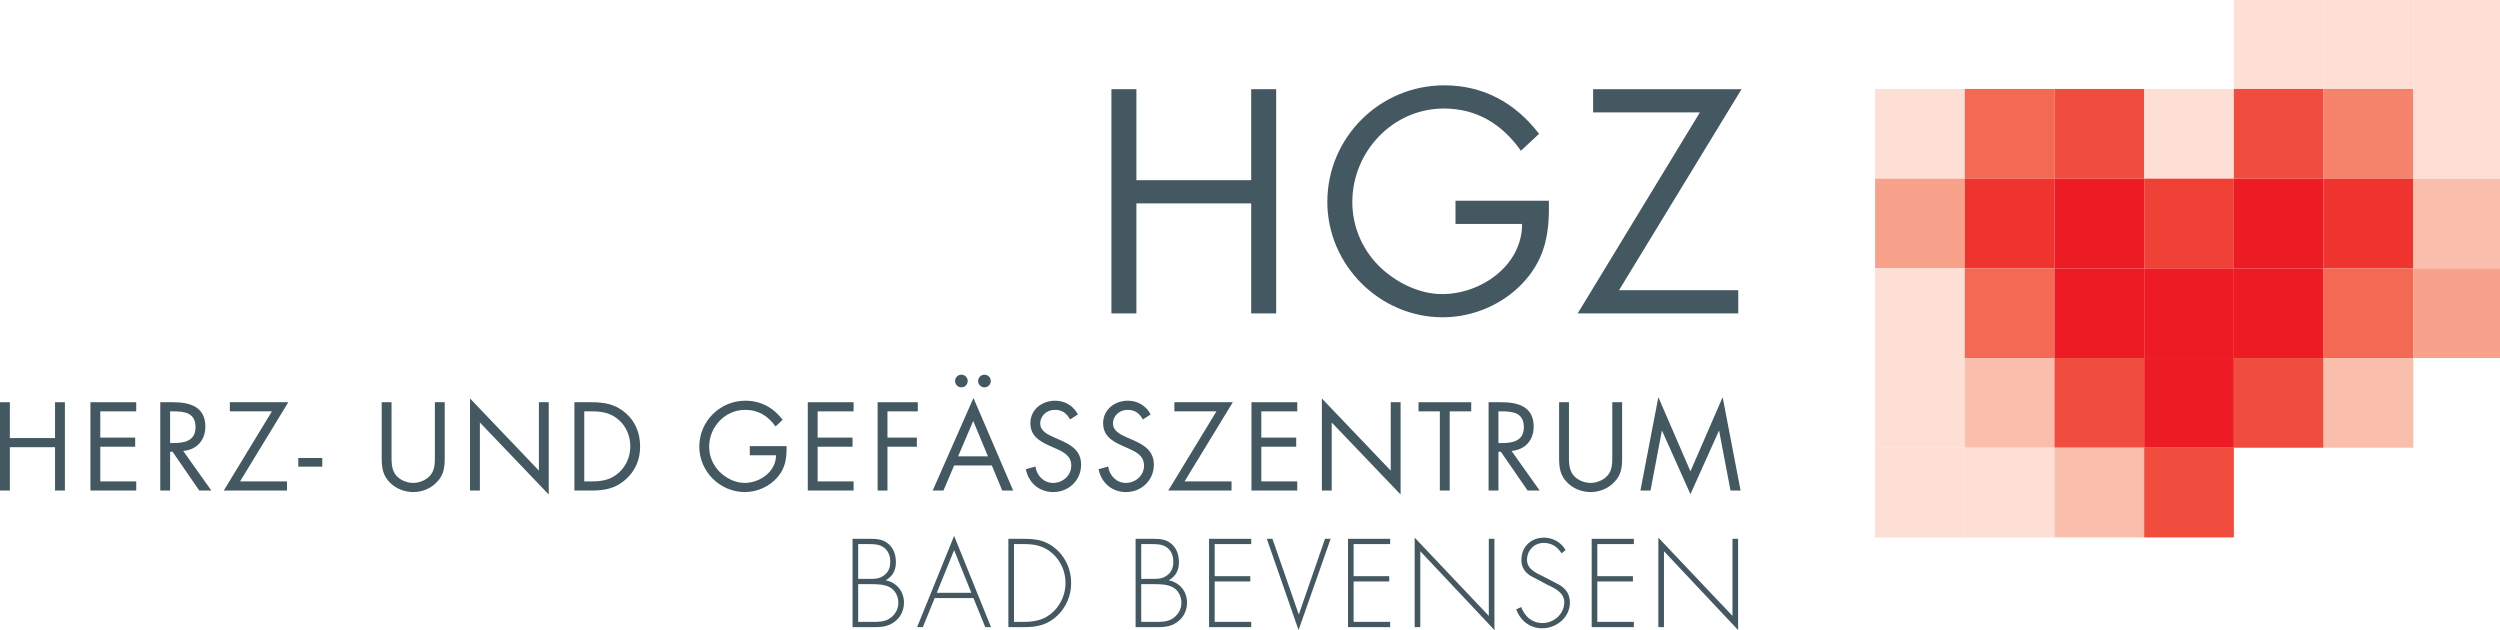<?xml version="1.0" encoding="UTF-8" standalone="no"?>
<!-- Created with Inkscape (http://www.inkscape.org/) -->

<svg
   xmlns:dc="http://purl.org/dc/elements/1.1/"
   xmlns:cc="http://creativecommons.org/ns#"
   xmlns:rdf="http://www.w3.org/1999/02/22-rdf-syntax-ns#"
   xmlns:svg="http://www.w3.org/2000/svg"
   xmlns="http://www.w3.org/2000/svg"
   xmlns:sodipodi="http://sodipodi.sourceforge.net/DTD/sodipodi-0.dtd"
   xmlns:inkscape="http://www.inkscape.org/namespaces/inkscape"
   id="svg2"
   version="1.1"
   inkscape:version="0.91 r13725"
   xml:space="preserve"
   width="238.072"
   height="60"
   viewBox="0 0 238.072 60"
   sodipodi:docname="HGZ_Logo.svg"><defs
     id="defs6" /><sodipodi:namedview
     pagecolor="#ffffff"
     bordercolor="#666666"
     borderopacity="1"
     objecttolerance="10"
     gridtolerance="10"
     guidetolerance="10"
     inkscape:pageopacity="0"
     inkscape:pageshadow="2"
     inkscape:window-width="1920"
     inkscape:window-height="1015"
     id="namedview4"
     showgrid="false"
     inkscape:showpageshadow="false"
     borderlayer="true"
     fit-margin-top="0"
     fit-margin-left="0"
     fit-margin-right="0"
     fit-margin-bottom="0"
     inkscape:zoom="4.7193596"
     inkscape:cx="126.62646"
     inkscape:cy="20.843375"
     inkscape:window-x="0"
     inkscape:window-y="0"
     inkscape:window-maximized="1"
     inkscape:current-layer="g10" /><g
     id="g10"
     inkscape:groupmode="layer"
     inkscape:label="ink_ext_XXXXXX"
     transform="matrix(1.25,0,0,-1.25,0,60)"><g
       id="g12"
       transform="scale(0.043,0.043)"><path
         d="m 3957.74,1117.6 158.93,0 0,-158.909 -158.93,0 0,158.909 0,0"
         style="fill:#fddfd5;fill-opacity:1;fill-rule:nonzero;stroke:none"
         id="path14"
         inkscape:connector-curvature="0" /><path
         d="m 4116.67,1117.6 158.91,0 0,-158.909 -158.91,0 0,158.909 0,0"
         style="fill:#fddfd5;fill-opacity:1;fill-rule:nonzero;stroke:none"
         id="path16"
         inkscape:connector-curvature="0" /><path
         d="m 4275.58,1117.6 158.9,0 0,-158.909 -158.9,0 0,158.909 0,0"
         style="fill:#fddfd5;fill-opacity:1;fill-rule:nonzero;stroke:none"
         id="path18"
         inkscape:connector-curvature="0" /><path
         d="m 3322.12,958.691 158.9,0 0,-158.906 -158.9,0 0,158.906 0,0"
         style="fill:#fddfd5;fill-opacity:1;fill-rule:nonzero;stroke:none"
         id="path20"
         inkscape:connector-curvature="0" /><path
         d="m 3481.02,958.691 158.91,0 0,-158.906 -158.91,0 0,158.906 0,0"
         style="fill:#f46954;fill-opacity:1;fill-rule:nonzero;stroke:none"
         id="path22"
         inkscape:connector-curvature="0" /><path
         d="m 3639.93,958.691 158.91,0 0,-158.906 -158.91,0 0,158.906 0,0"
         style="fill:#f14d3e;fill-opacity:1;fill-rule:nonzero;stroke:none"
         id="path24"
         inkscape:connector-curvature="0" /><path
         d="m 3798.84,958.691 158.9,0 0,-158.906 -158.9,0 0,158.906 0,0"
         style="fill:#fddfd5;fill-opacity:1;fill-rule:nonzero;stroke:none"
         id="path26"
         inkscape:connector-curvature="0" /><path
         d="m 3957.74,958.691 158.93,0 0,-158.906 -158.93,0 0,158.906 0,0"
         style="fill:#f14d3e;fill-opacity:1;fill-rule:nonzero;stroke:none"
         id="path28"
         inkscape:connector-curvature="0" /><path
         d="m 4116.67,958.691 158.91,0 0,-158.906 -158.91,0 0,158.906 0,0"
         style="fill:#f6836c;fill-opacity:1;fill-rule:nonzero;stroke:none"
         id="path30"
         inkscape:connector-curvature="0" /><path
         d="m 4275.58,958.691 158.9,0 0,-158.906 -158.9,0 0,158.906 0,0"
         style="fill:#fddfd5;fill-opacity:1;fill-rule:nonzero;stroke:none"
         id="path32"
         inkscape:connector-curvature="0" /><path
         d="m 3322.12,799.785 158.9,0 0,-158.914 -158.9,0 0,158.914 0,0"
         style="fill:#f8a18b;fill-opacity:1;fill-rule:nonzero;stroke:none"
         id="path34"
         inkscape:connector-curvature="0" /><path
         d="m 3481.02,799.785 158.91,0 0,-158.914 -158.91,0 0,158.914 0,0"
         style="fill:#ef332e;fill-opacity:1;fill-rule:nonzero;stroke:none"
         id="path36"
         inkscape:connector-curvature="0" /><path
         d="m 3639.93,799.785 158.91,0 0,-158.914 -158.91,0 0,158.914 0,0"
         style="fill:#ed1c24;fill-opacity:1;fill-rule:nonzero;stroke:none"
         id="path38"
         inkscape:connector-curvature="0" /><path
         d="m 3798.84,799.785 158.9,0 0,-158.914 -158.9,0 0,158.914 0,0"
         style="fill:#f04136;fill-opacity:1;fill-rule:nonzero;stroke:none"
         id="path40"
         inkscape:connector-curvature="0" /><path
         d="m 3957.74,799.785 158.93,0 0,-158.914 -158.93,0 0,158.914 0,0"
         style="fill:#ed1c24;fill-opacity:1;fill-rule:nonzero;stroke:none"
         id="path42"
         inkscape:connector-curvature="0" /><path
         d="m 4116.67,799.785 158.91,0 0,-158.914 -158.91,0 0,158.914 0,0"
         style="fill:#ef332e;fill-opacity:1;fill-rule:nonzero;stroke:none"
         id="path44"
         inkscape:connector-curvature="0" /><path
         d="m 4275.58,799.785 158.9,0 0,-158.914 -158.9,0 0,158.914 0,0"
         style="fill:#fabfac;fill-opacity:1;fill-rule:nonzero;stroke:none"
         id="path46"
         inkscape:connector-curvature="0" /><path
         d="m 3322.12,640.871 158.9,0 0,-158.906 -158.9,0 0,158.906 0,0"
         style="fill:#fddfd5;fill-opacity:1;fill-rule:nonzero;stroke:none"
         id="path48"
         inkscape:connector-curvature="0" /><path
         d="m 3481.02,640.871 158.91,0 0,-158.906 -158.91,0 0,158.906 0,0"
         style="fill:#f46954;fill-opacity:1;fill-rule:nonzero;stroke:none"
         id="path50"
         inkscape:connector-curvature="0" /><path
         d="m 3639.93,640.871 158.91,0 0,-158.906 -158.91,0 0,158.906 0,0"
         style="fill:#ed1c24;fill-opacity:1;fill-rule:nonzero;stroke:none"
         id="path52"
         inkscape:connector-curvature="0" /><path
         d="m 3798.84,640.871 158.9,0 0,-158.906 -158.9,0 0,158.906 0,0"
         style="fill:#ed1c24;fill-opacity:1;fill-rule:nonzero;stroke:none"
         id="path54"
         inkscape:connector-curvature="0" /><path
         d="m 3957.74,640.871 158.93,0 0,-158.906 -158.93,0 0,158.906 0,0"
         style="fill:#ed1c24;fill-opacity:1;fill-rule:nonzero;stroke:none"
         id="path56"
         inkscape:connector-curvature="0" /><path
         d="m 4116.67,640.871 158.91,0 0,-158.906 -158.91,0 0,158.906 0,0"
         style="fill:#f46954;fill-opacity:1;fill-rule:nonzero;stroke:none"
         id="path58"
         inkscape:connector-curvature="0" /><path
         d="m 4275.58,640.871 158.9,0 0,-158.906 -158.9,0 0,158.906 0,0"
         style="fill:#f8a18b;fill-opacity:1;fill-rule:nonzero;stroke:none"
         id="path60"
         inkscape:connector-curvature="0" /><path
         d="m 3322.12,481.965 158.9,0 0,-158.914 -158.9,0 0,158.914 0,0"
         style="fill:#fddfd5;fill-opacity:1;fill-rule:nonzero;stroke:none"
         id="path62"
         inkscape:connector-curvature="0" /><path
         d="m 3481.02,481.965 158.91,0 0,-158.914 -158.91,0 0,158.914 0,0"
         style="fill:#fabfac;fill-opacity:1;fill-rule:nonzero;stroke:none"
         id="path64"
         inkscape:connector-curvature="0" /><path
         d="m 3639.93,481.965 158.91,0 0,-158.914 -158.91,0 0,158.914 0,0"
         style="fill:#f14d3e;fill-opacity:1;fill-rule:nonzero;stroke:none"
         id="path66"
         inkscape:connector-curvature="0" /><path
         d="m 3798.84,481.965 158.9,0 0,-158.914 -158.9,0 0,158.914 0,0"
         style="fill:#ed1c24;fill-opacity:1;fill-rule:nonzero;stroke:none"
         id="path68"
         inkscape:connector-curvature="0" /><path
         d="m 3957.74,481.965 158.93,0 0,-158.914 -158.93,0 0,158.914 0,0"
         style="fill:#f14d3e;fill-opacity:1;fill-rule:nonzero;stroke:none"
         id="path70"
         inkscape:connector-curvature="0" /><path
         d="m 4116.67,481.965 158.91,0 0,-158.914 -158.91,0 0,158.914 0,0"
         style="fill:#fabfac;fill-opacity:1;fill-rule:nonzero;stroke:none"
         id="path72"
         inkscape:connector-curvature="0" /><path
         d="m 3322.12,323.051 158.9,0 0,-158.906 -158.9,0 0,158.906 0,0"
         style="fill:#fddfd5;fill-opacity:1;fill-rule:nonzero;stroke:none"
         id="path74"
         inkscape:connector-curvature="0" /><path
         d="m 3481.02,323.051 158.91,0 0,-158.906 -158.91,0 0,158.906 0,0"
         style="fill:#fddfd5;fill-opacity:1;fill-rule:nonzero;stroke:none"
         id="path76"
         inkscape:connector-curvature="0" /><path
         d="m 3639.93,323.051 158.91,0 0,-158.906 -158.91,0 0,158.906 0,0"
         style="fill:#fabfac;fill-opacity:1;fill-rule:nonzero;stroke:none"
         id="path78"
         inkscape:connector-curvature="0" /><path
         d="m 3798.84,323.051 158.9,0 0,-158.906 -158.9,0 0,158.906 0,0"
         style="fill:#f14d3e;fill-opacity:1;fill-rule:nonzero;stroke:none"
         id="path80"
         inkscape:connector-curvature="0" /><path
         d="m 2013.37,797.031 0,161.235 -44.26,0 0,-397.27 44.26,0 0,194.942 203.38,0 0,-194.942 44.25,0 0,397.27 -44.25,0 0,-161.235 -203.38,0 0,0"
         style="fill:#435860;fill-opacity:1;fill-rule:nonzero;stroke:none"
         id="path82"
         inkscape:connector-curvature="0" /><path
         d="m 2578.7,760.688 0,-41.106 118.03,0 c 0,-73.762 -72.72,-124.348 -141.74,-124.348 -41.62,0 -83.77,21.606 -112.74,50.586 -29.51,30.032 -46.36,70.078 -46.36,112.231 0,89.566 71.64,165.965 162.26,165.965 58.5,0 103.28,-27.918 136.47,-74.817 l 32.15,30.031 c -42.15,54.793 -98.54,85.887 -168.09,85.887 -114.34,0 -207.05,-92.73 -207.05,-206.543 0,-111.695 92.71,-204.429 204.41,-204.429 55.34,0 110.65,24.238 147.02,66.382 36.34,42.153 42.14,86.411 41.09,140.161 l -165.45,0 0,0"
         style="fill:#435860;fill-opacity:1;fill-rule:nonzero;stroke:none"
         id="path84"
         inkscape:connector-curvature="0" /><path
         d="m 2868.39,602.094 217.09,356.172 -262.93,0 0,-41.094 189.16,0 -216.54,-356.176 284.51,0 0,41.098 -211.29,0 0,0"
         style="fill:#435860;fill-opacity:1;fill-rule:nonzero;stroke:none"
         id="path86"
         inkscape:connector-curvature="0" /><path
         d="m 97.535,340.164 0,63.5 17.43,0 0,-156.469 -17.43,0 0,76.782 -80.106,0 0,-76.782 -17.43,0 0,156.469 17.43,0 0,-63.5 80.106,0"
         style="fill:#435860;fill-opacity:1;fill-rule:nonzero;stroke:none"
         id="path88"
         inkscape:connector-curvature="0" /><path
         d="m 160.238,403.664 81.137,0 0,-16.187 -63.703,0 0,-46.485 61.84,0 0,-16.183 -61.84,0 0,-61.426 63.703,0 0,-16.188 -81.137,0 0,156.469"
         style="fill:#435860;fill-opacity:1;fill-rule:nonzero;stroke:none"
         id="path90"
         inkscape:connector-curvature="0" /><path
         d="m 301.383,331.242 5.394,0 c 19.715,0 39.641,3.731 39.641,28.012 0,25.734 -18.891,28.223 -39.848,28.223 l -5.187,0 0,-56.235 z m 0,-84.047 -17.434,0 0,156.469 22.621,0 c 29.676,0 57.278,-7.887 57.278,-43.164 0,-24.07 -15.153,-41.09 -39.223,-43.164 l 49.805,-70.141 -21.375,0 -47.313,68.688 -4.359,0 0,-68.688"
         style="fill:#435860;fill-opacity:1;fill-rule:nonzero;stroke:none"
         id="path92"
         inkscape:connector-curvature="0" /><path
         d="m 508.512,263.383 0,-16.188 -112.063,0 85.289,140.282 -74.496,0 0,16.187 103.551,0 -85.5,-140.281 83.219,0"
         style="fill:#435860;fill-opacity:1;fill-rule:nonzero;stroke:none"
         id="path94"
         inkscape:connector-curvature="0" /><path
         d="m 571.004,304.887 0,-15.36 -42.539,0 0,15.36 42.539,0"
         style="fill:#435860;fill-opacity:1;fill-rule:nonzero;stroke:none"
         id="path96"
         inkscape:connector-curvature="0" /><path
         d="m 693.68,310.488 c 0,-11.621 -0.414,-24.898 6.847,-34.859 6.852,-9.555 20.133,-14.941 31.543,-14.941 11.211,0 23.453,5.183 30.711,13.898 8.305,9.961 7.684,23.656 7.684,35.902 l 0,93.176 17.43,0 0,-97.949 c 0,-17.016 -1.247,-30.508 -13.696,-43.367 -10.793,-11.621 -26.359,-17.856 -42.129,-17.856 -14.73,0 -29.882,5.61 -40.465,15.985 -13.695,13.07 -15.355,27.39 -15.355,45.238 l 0,97.949 17.43,0 0,-93.176"
         style="fill:#435860;fill-opacity:1;fill-rule:nonzero;stroke:none"
         id="path98"
         inkscape:connector-curvature="0" /><path
         d="m 832.754,410.305 122.019,-127.832 0,121.191 17.434,0 0,-163.523 -122.023,127.625 0,-120.571 -17.43,0 0,163.11"
         style="fill:#435860;fill-opacity:1;fill-rule:nonzero;stroke:none"
         id="path100"
         inkscape:connector-curvature="0" /><path
         d="m 1047.78,263.383 c 19.09,0 35.08,2.691 49.4,16.183 12.86,12.039 19.5,28.434 19.5,45.868 0,17.839 -6.85,35.066 -20.33,46.89 -14.32,12.664 -30.1,15.153 -48.57,15.153 l -12.65,0 0,-124.094 12.65,0 z m -30.09,140.281 29.47,0 c 23.45,0 42.55,-3.113 61.01,-18.887 17.85,-15.351 25.94,-36.312 25.94,-59.554 0,-22.828 -8.3,-42.953 -25.52,-58.317 -18.68,-16.601 -37.36,-19.711 -61.84,-19.711 l -29.06,0 0,156.469"
         style="fill:#435860;fill-opacity:1;fill-rule:nonzero;stroke:none"
         id="path102"
         inkscape:connector-curvature="0" /><path
         d="m 1393.56,325.844 c 0.42,-21.164 -1.86,-38.598 -16.18,-55.199 -14.32,-16.598 -36.11,-26.153 -57.9,-26.153 -43.99,0 -80.52,36.528 -80.52,80.52 0,44.824 36.53,81.347 81.56,81.347 27.39,0 49.6,-12.242 66.2,-33.824 l -12.66,-11.832 c -13.07,18.473 -30.71,29.477 -53.75,29.477 -35.69,0 -63.91,-30.094 -63.91,-65.371 0,-16.606 6.64,-32.375 18.26,-44.204 11.41,-11.414 28.02,-19.917 44.41,-19.917 27.18,0 55.82,19.917 55.82,48.972 l -46.48,0 0,16.184 65.15,0"
         style="fill:#435860;fill-opacity:1;fill-rule:nonzero;stroke:none"
         id="path104"
         inkscape:connector-curvature="0" /><path
         d="m 1431.17,403.664 81.13,0 0,-16.187 -63.7,0 0,-46.485 61.84,0 0,-16.183 -61.84,0 0,-61.426 63.7,0 0,-16.188 -81.13,0 0,156.469"
         style="fill:#435860;fill-opacity:1;fill-rule:nonzero;stroke:none"
         id="path106"
         inkscape:connector-curvature="0" /><path
         d="m 1572.31,387.477 0,-46.485 52.08,0 0,-16.183 -52.08,0 0,-77.614 -17.43,0 0,156.469 71.17,0 0,-16.187 -53.74,0"
         style="fill:#435860;fill-opacity:1;fill-rule:nonzero;stroke:none"
         id="path108"
         inkscape:connector-curvature="0" /><path
         d="m 1755.37,441.223 c 0,-6.219 -4.99,-11.203 -11.21,-11.203 -6.23,0 -11.21,4.984 -11.21,11.203 0,6.23 4.98,11.211 11.21,11.211 6.22,0 11.21,-4.981 11.21,-11.211 z m -31.13,-70.762 -26.77,-62.672 52.91,0 -26.14,62.672 z m -9.76,70.762 c 0,-6.219 -4.98,-11.203 -11.2,-11.203 -6.23,0 -11.21,4.984 -11.21,11.203 0,6.23 4.98,11.211 11.21,11.211 6.22,0 11.2,-4.981 11.2,-11.211 z m -24.07,-149.618 -18.88,-44.41 -19.09,0 72.21,163.942 70.35,-163.942 -19.3,0 -18.46,44.41 -66.83,0"
         style="fill:#435860;fill-opacity:1;fill-rule:nonzero;stroke:none"
         id="path110"
         inkscape:connector-curvature="0" /><path
         d="m 1895.89,373.156 c -6.22,10.789 -13.69,17.024 -26.97,17.024 -13.91,0 -25.94,-9.961 -25.94,-24.285 0,-13.493 13.9,-19.711 24.48,-24.489 l 10.38,-4.562 c 20.33,-8.922 37.56,-19.094 37.56,-43.996 0,-27.391 -22,-48.356 -49.18,-48.356 -25.11,0 -43.79,16.196 -48.77,40.473 l 17.02,4.773 c 2.28,-15.98 14.52,-29.05 31.33,-29.05 16.81,0 32.17,12.859 32.17,30.5 0,18.261 -14.32,24.488 -28.85,31.128 l -9.54,4.153 c -18.26,8.301 -34.03,17.636 -34.03,40.047 0,24.281 20.54,39.843 43.78,39.843 17.43,0 32.16,-8.921 40.46,-24.277 l -13.9,-8.926"
         style="fill:#435860;fill-opacity:1;fill-rule:nonzero;stroke:none"
         id="path112"
         inkscape:connector-curvature="0" /><path
         d="m 2024.79,373.156 c -6.23,10.789 -13.7,17.024 -26.98,17.024 -13.9,0 -25.93,-9.961 -25.93,-24.285 0,-13.493 13.9,-19.711 24.48,-24.489 l 10.38,-4.562 c 20.33,-8.922 37.56,-19.094 37.56,-43.996 0,-27.391 -22,-48.356 -49.18,-48.356 -25.12,0 -43.79,16.196 -48.77,40.473 l 17.01,4.773 c 2.28,-15.98 14.53,-29.05 31.34,-29.05 16.81,0 32.16,12.859 32.16,30.5 0,18.261 -14.31,24.488 -28.84,31.128 l -9.54,4.153 c -18.27,8.301 -34.04,17.636 -34.04,40.047 0,24.281 20.54,39.843 43.79,39.843 17.43,0 32.16,-8.921 40.46,-24.277 l -13.9,-8.926"
         style="fill:#435860;fill-opacity:1;fill-rule:nonzero;stroke:none"
         id="path114"
         inkscape:connector-curvature="0" /><path
         d="m 2181.91,263.383 0,-16.188 -112.06,0 85.29,140.282 -74.5,0 0,16.187 103.55,0 -85.5,-140.281 83.22,0"
         style="fill:#435860;fill-opacity:1;fill-rule:nonzero;stroke:none"
         id="path116"
         inkscape:connector-curvature="0" /><path
         d="m 2217.22,403.664 81.14,0 0,-16.187 -63.71,0 0,-46.485 61.84,0 0,-16.183 -61.84,0 0,-61.426 63.71,0 0,-16.188 -81.14,0 0,156.469"
         style="fill:#435860;fill-opacity:1;fill-rule:nonzero;stroke:none"
         id="path118"
         inkscape:connector-curvature="0" /><path
         d="m 2341.96,410.305 122.02,-127.832 0,121.191 17.44,0 0,-163.523 -122.03,127.625 0,-120.571 -17.43,0 0,163.11"
         style="fill:#435860;fill-opacity:1;fill-rule:nonzero;stroke:none"
         id="path120"
         inkscape:connector-curvature="0" /><path
         d="m 2568.41,247.195 -17.43,0 0,140.282 -37.77,0 0,16.187 93.38,0 0,-16.187 -38.18,0 0,-140.282"
         style="fill:#435860;fill-opacity:1;fill-rule:nonzero;stroke:none"
         id="path122"
         inkscape:connector-curvature="0" /><path
         d="m 2654.77,331.242 5.4,0 c 19.7,0 39.62,3.731 39.62,28.012 0,25.734 -18.88,28.223 -39.84,28.223 l -5.18,0 0,-56.235 z m 0,-84.047 -17.44,0 0,156.469 22.62,0 c 29.68,0 57.28,-7.887 57.28,-43.164 0,-24.07 -15.15,-41.09 -39.22,-43.164 l 49.8,-70.141 -21.38,0 -47.31,68.688 -4.35,0 0,-68.688"
         style="fill:#435860;fill-opacity:1;fill-rule:nonzero;stroke:none"
         id="path124"
         inkscape:connector-curvature="0" /><path
         d="m 2779.72,310.488 c 0,-11.621 -0.42,-24.898 6.84,-34.859 6.85,-9.555 20.13,-14.941 31.54,-14.941 11.21,0 23.45,5.183 30.72,13.898 8.3,9.961 7.67,23.656 7.67,35.902 l 0,93.176 17.43,0 0,-97.949 c 0,-17.016 -1.24,-30.508 -13.7,-43.367 -10.78,-11.621 -26.34,-17.856 -42.12,-17.856 -14.73,0 -29.88,5.61 -40.46,15.985 -13.71,13.07 -15.37,27.39 -15.37,45.238 l 0,97.949 17.45,0 0,-93.176"
         style="fill:#435860;fill-opacity:1;fill-rule:nonzero;stroke:none"
         id="path126"
         inkscape:connector-curvature="0" /><path
         d="m 2938.09,412.59 56.86,-131.363 57.07,131.363 31.75,-165.395 -17.84,0 -20.14,105.832 -0.41,0 -50.43,-112.261 -50.21,112.261 -0.42,0 -20.13,-105.832 -17.85,0 31.75,165.395"
         style="fill:#435860;fill-opacity:1;fill-rule:nonzero;stroke:none"
         id="path128"
         inkscape:connector-curvature="0" /><path
         d="m 1520.43,14.531 23.86,0 c 11,0 22.41,-0.422 31.96,6.019 9.54,6.43 15.36,16.18 15.36,27.809 0,11.41 -5.61,22.82 -16.19,28.012 -9.55,4.769 -22.62,4.981 -33,4.981 l -21.99,0 0,-66.82 z m 0,76.16 17.22,0 c 10.58,0 19.09,-0.621 28.01,5.809 8.93,6.43 11.63,14.32 11.63,25.113 0,10.164 -3.95,20.125 -12.87,25.735 -7.89,4.976 -17.64,4.976 -26.77,4.976 l -17.22,0 0,-61.633 z m -9.96,-85.5 0,156.469 31.33,0 c 11.83,0 23.03,-0.828 32.37,-9.129 9.55,-8.301 13.08,-19.922 13.08,-32.375 0,-14.316 -5.61,-24.894 -18.06,-31.957 19.31,-3.938 32.38,-19.508 32.38,-39.43 0,-12.648 -4.77,-24.07 -14.53,-32.371 -11,-9.34 -22.62,-11.207 -36.52,-11.207 l -40.05,0"
         style="fill:#435860;fill-opacity:1;fill-rule:nonzero;stroke:none"
         id="path130"
         inkscape:connector-curvature="0" /><path
         d="M 1690.41,141.535 1659.7,66 l 61.22,0 -30.51,75.535 z M 1655.97,56.66 1635,5.191 l -10.17,0 65.58,161.657 65.37,-161.657 -10.17,0 -20.96,51.469 -68.68,0"
         style="fill:#435860;fill-opacity:1;fill-rule:nonzero;stroke:none"
         id="path132"
         inkscape:connector-curvature="0" /><path
         d="m 1814.54,14.531 c 20.55,0 37.56,4.148 52.5,18.879 13.28,13.289 20.75,31.129 20.75,49.809 0,19.922 -7.88,38.597 -22.62,52.086 -14.94,13.492 -31.12,17.019 -50.63,17.019 l -18.06,0 0,-137.793 18.06,0 z m -28.02,147.129 28.23,0 c 22.83,0 40.88,-3.734 58.1,-19.715 16.4,-15.351 24.9,-36.316 24.9,-58.726 0,-21.578 -8.3,-42.117 -24.07,-57.277 C 1856.46,9.34 1837.99,5.191 1814.75,5.191 l -28.23,0 0,156.469"
         style="fill:#435860;fill-opacity:1;fill-rule:nonzero;stroke:none"
         id="path134"
         inkscape:connector-curvature="0" /><path
         d="m 2021.9,14.531 23.87,0 c 11,0 22.41,-0.422 31.95,6.019 9.55,6.43 15.36,16.18 15.36,27.809 0,11.41 -5.6,22.82 -16.19,28.012 -9.54,4.769 -22.61,4.981 -32.99,4.981 l -22,0 0,-66.82 z m 0,76.16 17.23,0 c 10.58,0 19.09,-0.621 28.01,5.809 8.92,6.43 11.62,14.32 11.62,25.113 0,10.164 -3.94,20.125 -12.86,25.735 -7.89,4.976 -17.64,4.976 -26.77,4.976 l -17.23,0 0,-61.633 z m -9.96,-85.5 0,156.469 31.34,0 c 11.83,0 23.03,-0.828 32.37,-9.129 9.55,-8.301 13.07,-19.922 13.07,-32.375 0,-14.316 -5.6,-24.894 -18.05,-31.957 19.3,-3.938 32.37,-19.508 32.37,-39.43 0,-12.648 -4.77,-24.07 -14.53,-32.371 C 2077.52,7.059 2065.9,5.191 2051.99,5.191 l -40.05,0"
         style="fill:#435860;fill-opacity:1;fill-rule:nonzero;stroke:none"
         id="path136"
         inkscape:connector-curvature="0" /><path
         d="m 2152.04,152.324 0,-56.863 63.09,0 0,-9.332 -63.09,0 0,-71.598 64.75,0 0,-9.34 -74.71,0 0,156.469 74.71,0 0,-9.336 -64.75,0"
         style="fill:#435860;fill-opacity:1;fill-rule:nonzero;stroke:none"
         id="path138"
         inkscape:connector-curvature="0" /><path
         d="m 2300.86,28.02 0.42,0 46.27,133.641 9.96,0 L 2300.65,0 l -56.24,161.66 9.97,0 46.48,-133.641"
         style="fill:#435860;fill-opacity:1;fill-rule:nonzero;stroke:none"
         id="path140"
         inkscape:connector-curvature="0" /><path
         d="m 2398.21,152.324 0,-56.863 63.09,0 0,-9.332 -63.09,0 0,-71.598 64.75,0 0,-9.34 -74.71,0 0,156.469 74.71,0 0,-9.336 -64.75,0"
         style="fill:#435860;fill-opacity:1;fill-rule:nonzero;stroke:none"
         id="path142"
         inkscape:connector-curvature="0" /><path
         d="m 2647.68,0 -131.36,139.664 0,-134.473 -9.96,0 0,158.547 131.36,-138.629 0,136.551 9.96,0 0,-161.66"
         style="fill:#435860;fill-opacity:1;fill-rule:nonzero;stroke:none"
         id="path144"
         inkscape:connector-curvature="0" /><path
         d="m 2766.63,135.93 c -7.06,11.207 -17.02,18.465 -31.76,18.465 -16.8,0 -29.46,-13.485 -29.46,-29.879 0,-16.395 15.56,-23.246 28.22,-29.254 l 29.89,-15.57 c 11.82,-7.473 17.84,-17.012 17.84,-31.121 0,-25.949 -23.66,-45.449 -48.98,-45.449 -21.79,0 -38.8,13.481 -46.06,33.609 l 8.71,3.949 c 6.64,-16.609 18.89,-28.23 37.77,-28.23 20.55,0 38.6,16.191 38.6,36.949 0,17.633 -18.05,25.102 -31.55,31.742 l -28.22,14.949 c -10.37,6.43 -16.18,15.558 -16.18,28.015 0,23.243 16.6,39.633 40.05,39.633 15.77,0 30.71,-8.511 38.18,-22 l -7.05,-5.808"
         style="fill:#435860;fill-opacity:1;fill-rule:nonzero;stroke:none"
         id="path146"
         inkscape:connector-curvature="0" /><path
         d="m 2829.95,152.324 0,-56.863 63.09,0 0,-9.332 -63.09,0 0,-71.598 64.75,0 0,-9.34 -74.71,0 0,156.469 74.71,0 0,-9.336 -64.75,0"
         style="fill:#435860;fill-opacity:1;fill-rule:nonzero;stroke:none"
         id="path148"
         inkscape:connector-curvature="0" /><path
         d="m 3079.4,0 -131.35,139.664 0,-134.473 -9.96,0 0,158.547 131.35,-138.629 0,136.551 9.96,0 0,-161.66"
         style="fill:#435860;fill-opacity:1;fill-rule:nonzero;stroke:none"
         id="path150"
         inkscape:connector-curvature="0" /></g></g></svg>